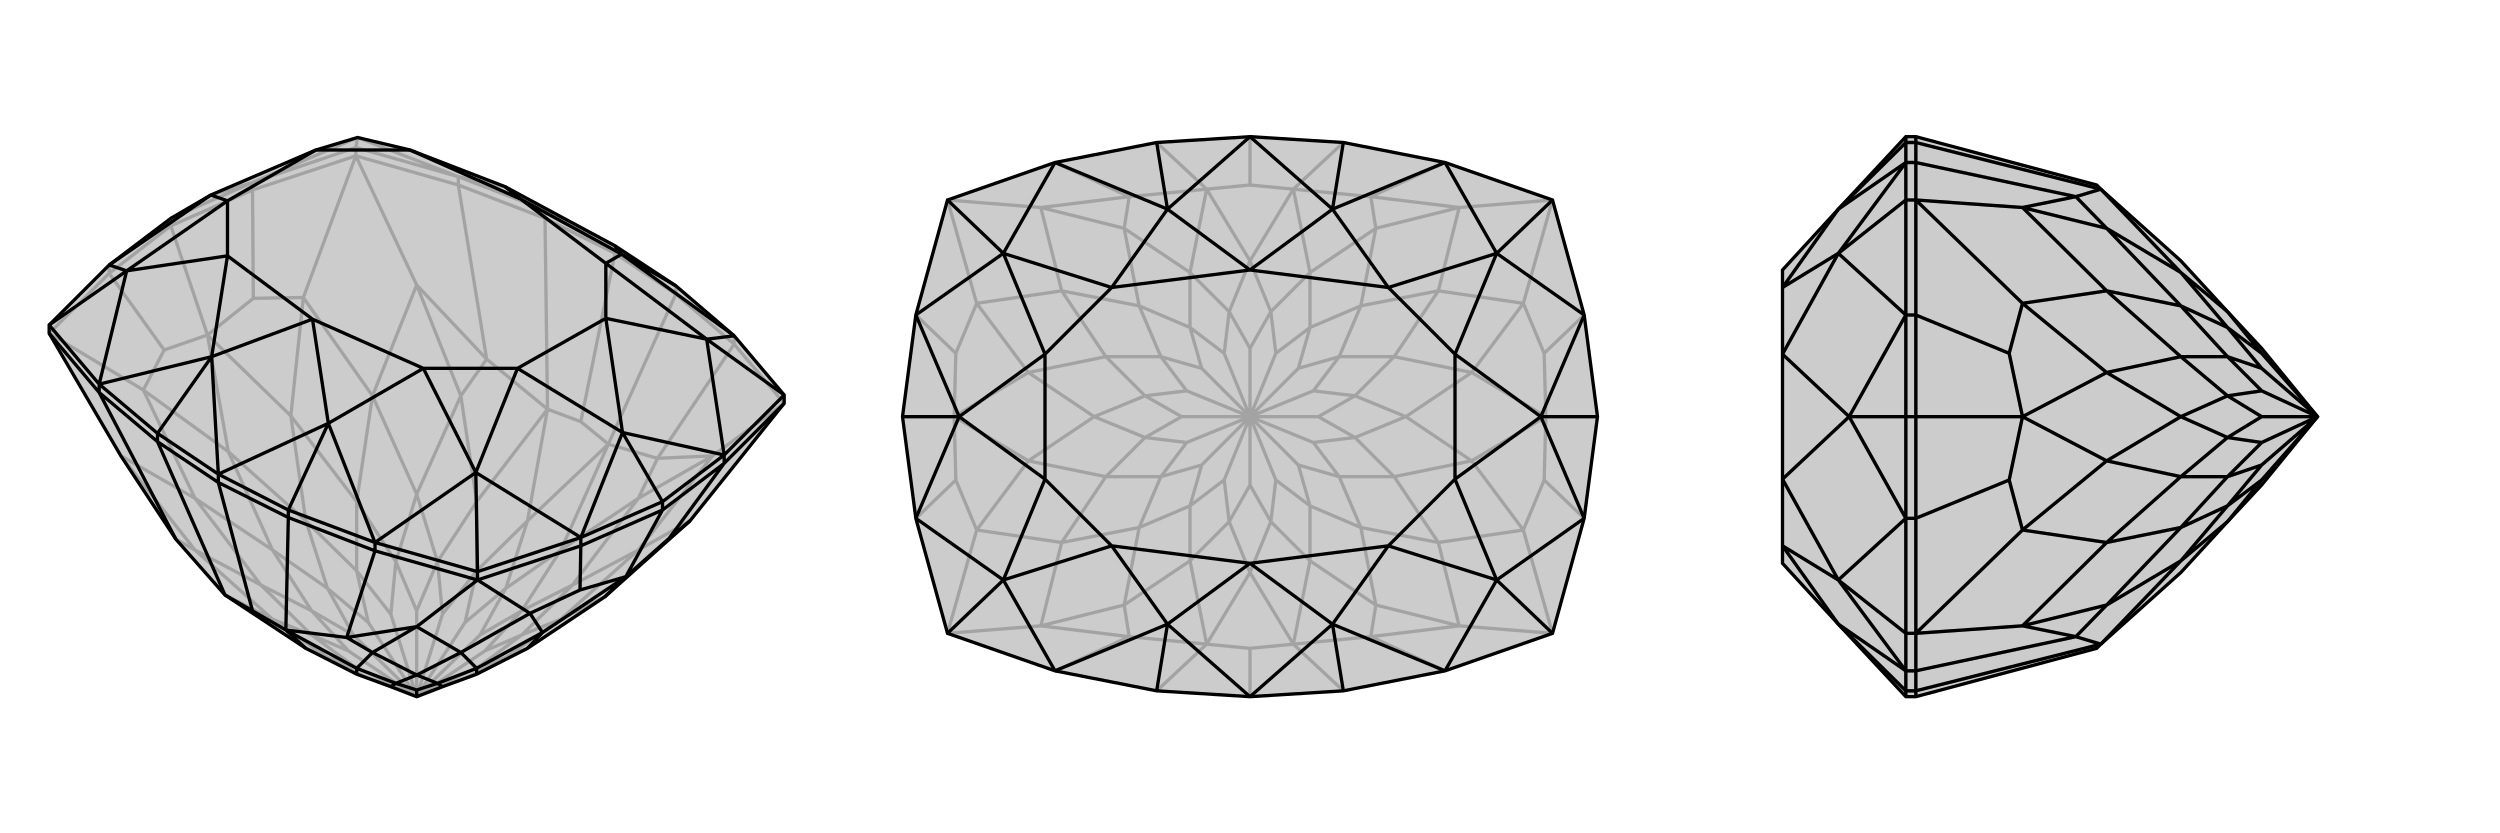 <svg xmlns="http://www.w3.org/2000/svg" viewBox="0 0 3000 1000">
    <g stroke="currentColor" stroke-width="4" fill="none" transform="translate(0 106)">
        <path fill="currentColor" stroke="none" fill-opacity=".2" d="M531,718L572,703L633,672L726,610L828,519L941,378L941,368L881,297L811,237L738,189L606,118L492,74L492,74L429,59L379,74L253,128L205,156L131,212L59,284L59,294L145,441L211,541L270,608L367,672L428,703L469,718L500,730z" />
<path stroke-opacity=".2" d="M500,730L424,693M500,730L418,675M500,730L424,656M500,730L442,641M500,730L469,631M500,730L500,627M500,730L531,631M500,730L558,641M500,730L576,656M500,730L582,675M500,730L576,693M500,730L558,708M500,730L442,708M442,708L393,683M442,708L428,703M424,693L393,683M424,693L374,656M418,675L374,656M418,675L374,627M424,656L374,627M424,656L393,600M442,641L393,600M442,641L428,579M469,631L428,579M469,631L475,568M500,627L475,568M500,627L525,568M531,631L525,568M531,631L572,579M558,641L572,579M558,641L607,600M576,656L607,600M576,656L626,627M582,675L626,627M582,675L626,656M576,693L626,656M576,693L607,683M558,708L607,683M558,708L572,703M393,683L367,672M393,683L327,637M374,656L327,637M374,656L313,596M374,627L313,596M374,627L327,554M393,600L327,554M393,600L367,519M428,579L367,519M428,579L428,496M475,568L428,496M475,568L500,487M525,568L500,487M525,568L572,496M572,579L572,496M572,579L633,519M607,600L633,519M607,600L673,554M626,627L673,554M626,627L687,596M626,656L687,596M626,656L673,637M607,683L673,637M607,683L633,672M327,554L234,492M327,554L274,436M367,519L274,436M367,519L349,393M428,496L349,393M428,496L447,369M500,487L447,369M500,487L553,369M572,496L553,369M572,496L657,385M673,554L730,427M673,554L766,492M687,596L766,492M687,596L766,554M673,637L766,554M673,637L726,610M327,637L270,608M327,637L234,554M313,596L234,554M313,596L234,492M633,519L657,385M633,519L730,427M274,436L172,362M274,436L249,296M349,393L249,296M349,393L364,251M447,369L364,251M447,369L500,236M553,369L500,236M553,369L584,325M766,492L789,444M766,492L855,441M766,554L855,441M766,554L828,519M234,554L211,541M234,554L145,441M234,492L172,362M234,492L145,441M172,362L197,314M172,362L59,294M364,251L304,252M364,251L427,81M249,296L197,314M197,314L131,222M249,296L304,252M304,252L303,122M249,296L205,165M855,441L789,444M855,441L941,378M500,236L427,81M500,236L584,325M789,444L730,427M789,444L881,307M584,325L657,385M584,325L550,116M657,385L697,400M657,385L654,156M730,427L697,400M730,427L811,247M697,400L738,198M131,222L205,165M303,122L205,165M205,165L205,156M131,222L59,294M131,222L131,212M303,122L427,81M303,122L303,113M427,81L550,116M427,81L427,71M941,378L881,307M550,116L654,156M550,116L550,106M881,307L811,247M881,307L881,297M654,156L738,198M654,156L654,146M738,198L811,247M811,247L811,237M738,198L738,189M205,156L303,113M427,71L303,113M427,71L550,106M427,71L429,59M654,146L550,106M738,189L654,146M654,146L606,118M550,106L429,59M606,118L550,106M303,113L253,128M303,113L429,59" />
<path d="M531,718L572,703L633,672L726,610L828,519L941,378L941,368L881,297L811,237L738,189L606,118L492,74L492,74L429,59L379,74L253,128L205,156L131,212L59,284L59,294L145,441L211,541L270,608L367,672L428,703L469,718L500,730z" />
<path d="M500,730L500,722M531,718L525,714M500,722L525,714M500,722L475,714M469,718L475,714M572,703L572,696M525,714L572,696M525,714L500,704M475,714L500,704M475,714L428,696M428,703L428,696M633,672L651,653M572,696L651,653M572,696L553,677M500,704L553,677M500,704L447,677M428,696L447,677M428,696L343,650M367,672L343,650M726,610L751,586M651,653L751,586M651,653L636,630M553,677L636,630M553,677L500,646M447,677L500,646M447,677L416,659M828,519L803,540M636,630L696,602M636,630L573,590M751,586L803,540M803,540L869,450M751,586L696,602M696,602L697,549M751,586L795,506M500,646L573,590M500,646L416,659M416,659L343,650M416,659L450,555M211,541L119,365M270,608L303,627M270,608L189,424M343,650L303,627M343,650L346,515M303,627L262,473M869,450L795,506M697,549L795,506M795,506L795,496M869,450L941,378M869,450L869,440M697,549L573,590M697,549L697,539M59,294L119,365M573,590L450,555M573,590L573,580M119,365L189,424M119,365L119,355M450,555L346,515M450,555L450,545M189,424L262,473M189,424L189,414M262,473L346,515M346,515L346,506M262,473L262,463M795,496L697,539M795,496L869,440M795,496L747,413M573,580L697,539M941,368L869,440M573,580L450,545M573,580L571,461M941,368L848,301M59,284L119,355M59,284L152,219M346,506L450,545M189,414L119,355M346,506L262,463M346,506L394,402M811,237L746,199M262,463L189,414M189,414L254,322M262,463L394,402M262,463L254,322M738,189L746,199M450,545L571,461M394,402L450,545M881,297L848,301M746,199L881,297M119,355L152,219M254,322L119,355M697,539L747,413M697,539L571,461M869,440L747,413M869,440L848,301M131,212L253,128M131,212L152,219M747,413L621,336M747,413L727,276M253,128L273,135M152,219L273,201M152,219L273,135M571,461L508,336M571,461L621,336M848,301L727,210M848,301L727,276M606,118L625,133M254,322L375,277M254,322L273,201M394,402L375,277M394,402L508,336M746,199L625,133M746,199L727,210M508,336L508,336M727,210L727,210M273,201L273,201M621,336L727,276M379,74L273,135M492,74L379,74M273,201L273,135M508,336L621,336M727,210L727,276M492,74L625,133M273,201L375,277M508,336L375,277M727,210L625,133" />
    </g>
    <g stroke="currentColor" stroke-width="4" fill="none" transform="translate(1000 0)">
        <path fill="currentColor" stroke="none" fill-opacity=".2" d="M901,622L863,760L734,805L612,829L500,836L388,829L266,805L137,760L99,622L83,500L99,378L137,240L266,195L388,171L500,164L612,171L734,195L863,240L901,378L917,500z" />
<path stroke-opacity=".2" d="M500,500L469,576M500,500L442,558M500,500L424,531M500,500L418,500M500,500L424,469M500,500L442,442M500,500L469,424M500,500L500,418M500,500L531,424M500,500L558,442M500,500L576,469M500,500L582,500M500,500L576,531M500,500L558,558M500,500L500,582M500,500L531,576M500,582L475,626M500,582L525,626M469,576L475,626M469,576L428,607M442,558L428,607M442,558L393,572M424,531L393,572M424,531L374,525M418,500L374,525M418,500L374,475M424,469L374,475M424,469L393,428M442,442L393,428M442,442L428,393M469,424L428,393M469,424L475,374M500,418L475,374M500,418L525,374M531,424L525,374M531,424L572,393M558,442L572,393M558,442L607,428M576,469L607,428M576,469L626,475M582,500L626,475M582,500L626,525M576,531L626,525M576,531L607,572M558,558L607,572M558,558L572,607M531,576L572,607M531,576L525,626M475,626L500,687M475,626L428,673M428,607L428,673M428,607L367,633M393,572L367,633M393,572L327,572M374,525L327,572M374,525L313,500M374,475L313,500M374,475L327,428M393,428L327,428M393,428L367,367M428,393L367,367M428,393L428,327M475,374L428,327M475,374L500,313M525,374L500,313M525,374L572,327M572,393L572,327M572,393L633,367M607,428L633,367M607,428L673,428M626,475L673,428M626,475L687,500M626,525L687,500M626,525L673,572M607,572L673,572M607,572L633,633M572,607L633,633M572,607L572,673M525,626L500,687M525,626L572,673M327,572L274,651M327,572L234,553M313,500L234,553M313,500L234,447M327,428L234,447M327,428L274,349M367,367L274,349M367,367L349,274M428,327L349,274M428,327L448,227M572,327L552,227M572,327L651,274M633,367L651,274M633,367L726,349M673,428L726,349M673,428L766,447M687,500L766,447M687,500L766,553M673,572L766,553M673,572L726,651M633,633L726,651M633,633L651,726M572,673L651,726M572,673L552,773M428,673L448,773M428,673L349,726M367,633L349,726M367,633L274,651M500,687L448,773M500,687L552,773M500,313L448,227M500,313L552,227M234,553L172,636M234,553L145,500M234,447L145,500M234,447L172,364M274,349L172,364M274,349L249,249M349,274L249,249M349,274L355,236M651,274L645,236M651,274L751,249M726,349L751,249M726,349L828,364M766,447L828,364M766,447L855,500M766,553L855,500M766,553L828,636M726,651L828,636M726,651L751,751M651,726L751,751M651,726L645,764M349,726L355,764M349,726L249,751M274,651L172,636M274,651L249,751M172,636L147,576M172,636L137,760M172,364L147,424M172,364L137,240M828,364L863,240M828,364L853,424M828,636L853,576M828,636L863,760M145,500L147,576M147,576L99,622M145,500L147,424M147,424L99,378M145,500L83,500M855,500L853,424M853,424L901,378M855,500L853,576M853,576L901,622M855,500L917,500M751,249L645,236M751,249L863,240M751,751L863,760M751,751L645,764M249,751L355,764M249,751L137,760M249,249L137,240M249,249L355,236M645,236L552,227M645,236L734,195M645,764L552,773M645,764L734,805M355,764L448,773M355,764L266,805M355,236L448,227M355,236L266,195M448,773L500,778M448,773L388,829M448,227L500,222M448,227L388,171M552,227L500,222M552,227L612,171M500,222L500,164M552,773L500,778M552,773L612,829M500,778L500,836" />
<path d="M901,622L863,760L734,805L612,829L500,836L388,829L266,805L137,760L99,622L83,500L99,378L137,240L266,195L388,171L500,164L612,171L734,195L863,240L901,378L917,500z" />
<path d="M917,500L849,500M83,500L151,500M863,760L796,696M863,240L796,304M137,240L204,304M137,760L204,696M612,829L599,749M612,171L599,251M388,171L401,251M388,829L401,749M500,836L599,749M500,836L401,749M500,164L599,251M500,164L401,251M734,805L796,696M599,749L734,805M734,195L796,304M599,251L734,195M266,195L204,304M401,251L266,195M266,805L204,696M401,749L266,805M901,622L849,500M901,622L796,696M901,378L849,500M901,378L796,304M99,378L151,500M99,378L204,304M99,622L151,500M99,622L204,696M849,500L746,575M849,500L746,425M151,500L254,425M151,500L254,575M204,304L334,345M204,304L254,425M204,696L334,655M204,696L254,575M796,696L666,655M796,696L746,575M796,304L666,345M796,304L746,425M401,251L500,324M401,251L334,345M401,749L500,676M401,749L334,655M599,749L500,676M599,749L666,655M599,251L500,324M599,251L666,345M666,655L666,655M666,345L666,345M334,345L334,345M334,655L334,655M746,575L746,425M254,425L254,575M334,345L254,425M334,655L254,575M666,655L746,575M666,345L746,425M334,345L500,324M334,655L500,676M666,655L500,676M666,345L500,324" />
    </g>
    <g stroke="currentColor" stroke-width="4" fill="none" transform="translate(2000 0)">
        <path fill="currentColor" stroke="none" fill-opacity=".2" d="M714,582L673,626L617,687L521,773L516,778L299,836L287,836L206,749L139,676L139,676L139,655L139,655L139,575L139,425L139,345L139,345L139,324L139,324L206,251L287,164L299,164L516,222L521,227L617,313L673,374L714,418L781,500z" />
<path stroke-opacity=".2" d="M781,500L714,576M781,500L714,558M781,500L714,531M781,500L714,500M781,500L714,469M781,500L714,442M781,500L714,424M714,576L673,626M714,576L673,607M714,558L673,607M714,558L673,572M714,531L673,572M714,531L673,525M714,500L673,525M714,500L673,475M714,469L673,475M714,469L673,428M714,442L673,428M714,442L673,393M714,424L673,393M714,424L673,374M673,626L617,673M673,607L617,673M673,607L617,633M673,572L617,633M673,572L617,572M673,525L617,572M673,525L617,500M673,475L617,500M673,475L617,428M673,428L617,428M673,428L617,367M673,393L617,367M673,393L617,327M673,374L617,327M617,572L528,651M617,572L528,553M617,500L528,553M617,500L528,447M617,428L528,447M617,428L528,349M617,367L528,349M617,367L528,274M617,327L528,274M617,327L521,227M617,673L521,773M617,673L528,726M617,633L528,726M617,633L528,651M528,553L427,636M528,553L427,500M528,447L427,500M528,447L427,364M528,349L427,364M528,349L427,249M528,274L427,249M528,274L491,236M528,726L491,764M528,726L427,751M528,651L427,636M528,651L427,751M427,636L411,576M427,636L299,760M427,364L411,424M427,364L299,240M427,500L411,576M411,576L299,622M427,500L411,424M411,424L299,378M427,500L299,500M427,751L491,764M427,751L299,760M427,249L299,240M427,249L491,236M491,764L521,773M491,764L299,805M491,236L521,227M491,236L299,195M521,773L299,829M521,227L299,171M299,622L299,500M299,378L299,500M299,500L287,500M299,622L299,760M299,622L287,622M299,378L299,240M299,378L287,378M299,760L299,805M299,760L287,760M299,240L299,195M299,240L287,240M299,805L299,829M299,805L287,805M299,195L299,171M299,195L287,195M299,829L299,836M299,829L287,829M299,171L299,164M299,171L287,171M287,500L287,378M287,500L287,622M287,500L219,500M287,240L287,378M287,760L287,622M287,240L287,195M287,240L206,304M287,760L287,805M287,760L206,696M287,171L287,195M287,829L287,805M287,164L287,171M287,171L206,251M287,836L287,829M287,829L206,749M287,195L206,304M206,251L287,195M287,805L206,696M206,749L287,805M287,378L219,500M287,378L206,304M287,622L219,500M287,622L206,696M219,500L139,425M219,500L139,575M206,304L139,345M206,304L139,425M206,696L139,655M206,696L139,575M206,251L139,345M206,749L139,655" />
<path d="M714,582L673,626L617,687L521,773L516,778L299,836L287,836L206,749L139,676L139,676L139,655L139,655L139,575L139,425L139,345L139,345L139,324L139,324L206,251L287,164L299,164L516,222L521,227L617,313L673,374L714,418L781,500z" />
<path d="M781,500L714,424M781,500L714,442M781,500L714,469M781,500L714,500M781,500L714,531M781,500L714,558M781,500L714,576M714,424L673,374M714,424L673,393M714,442L673,393M714,442L673,428M714,469L673,428M714,469L673,475M714,500L673,475M714,500L673,525M714,531L673,525M714,531L673,572M714,558L673,572M714,558L673,607M714,576L673,607M714,576L673,626M673,374L617,327M673,393L617,327M673,393L617,367M673,428L617,367M673,428L617,428M673,475L617,428M673,475L617,500M673,525L617,500M673,525L617,572M673,572L617,572M673,572L617,633M673,607L617,633M673,607L617,673M673,626L617,673M617,327L521,227M617,327L528,274M617,367L528,274M617,367L528,349M617,428L528,349M617,428L528,447M617,500L528,447M617,500L528,553M617,572L528,553M617,572L528,651M617,633L528,651M617,633L528,726M617,673L528,726M617,673L521,773M528,274L491,236M528,274L427,249M528,349L427,249M528,349L427,364M528,447L427,364M528,447L427,500M528,553L427,500M528,553L427,636M528,651L427,636M528,651L427,751M528,726L427,751M528,726L491,764M427,364L299,240M427,364L411,424M427,636L411,576M427,636L299,760M427,500L411,424M411,424L299,378M427,500L411,576M411,576L299,622M427,500L299,500M427,249L491,236M427,249L299,240M427,751L299,760M427,751L491,764M491,236L521,227M491,236L299,195M491,764L521,773M491,764L299,805M521,227L299,171M521,773L299,829M299,378L299,500M299,622L299,500M299,500L287,500M299,378L299,240M299,378L287,378M299,622L299,760M299,622L287,622M299,240L299,195M299,240L287,240M299,760L299,805M299,760L287,760M299,195L299,171M299,195L287,195M299,805L299,829M299,805L287,805M299,164L299,171M299,171L287,171M299,836L299,829M299,829L287,829M287,500L287,622M287,500L287,378M287,500L219,500M287,760L287,622M287,240L287,378M287,760L287,805M287,760L206,696M287,240L287,195M287,240L206,304M287,829L287,805M287,171L287,195M287,829L287,836M287,829L206,749M287,171L287,164M287,171L206,251M287,805L206,696M206,749L287,805M287,195L206,304M206,251L287,195M287,622L219,500M287,622L206,696M287,378L219,500M287,378L206,304M219,500L139,575M219,500L139,425M206,696L139,655M206,696L139,575M206,304L139,345M206,304L139,425M206,749L139,655M206,251L139,345" />
    </g>
</svg>